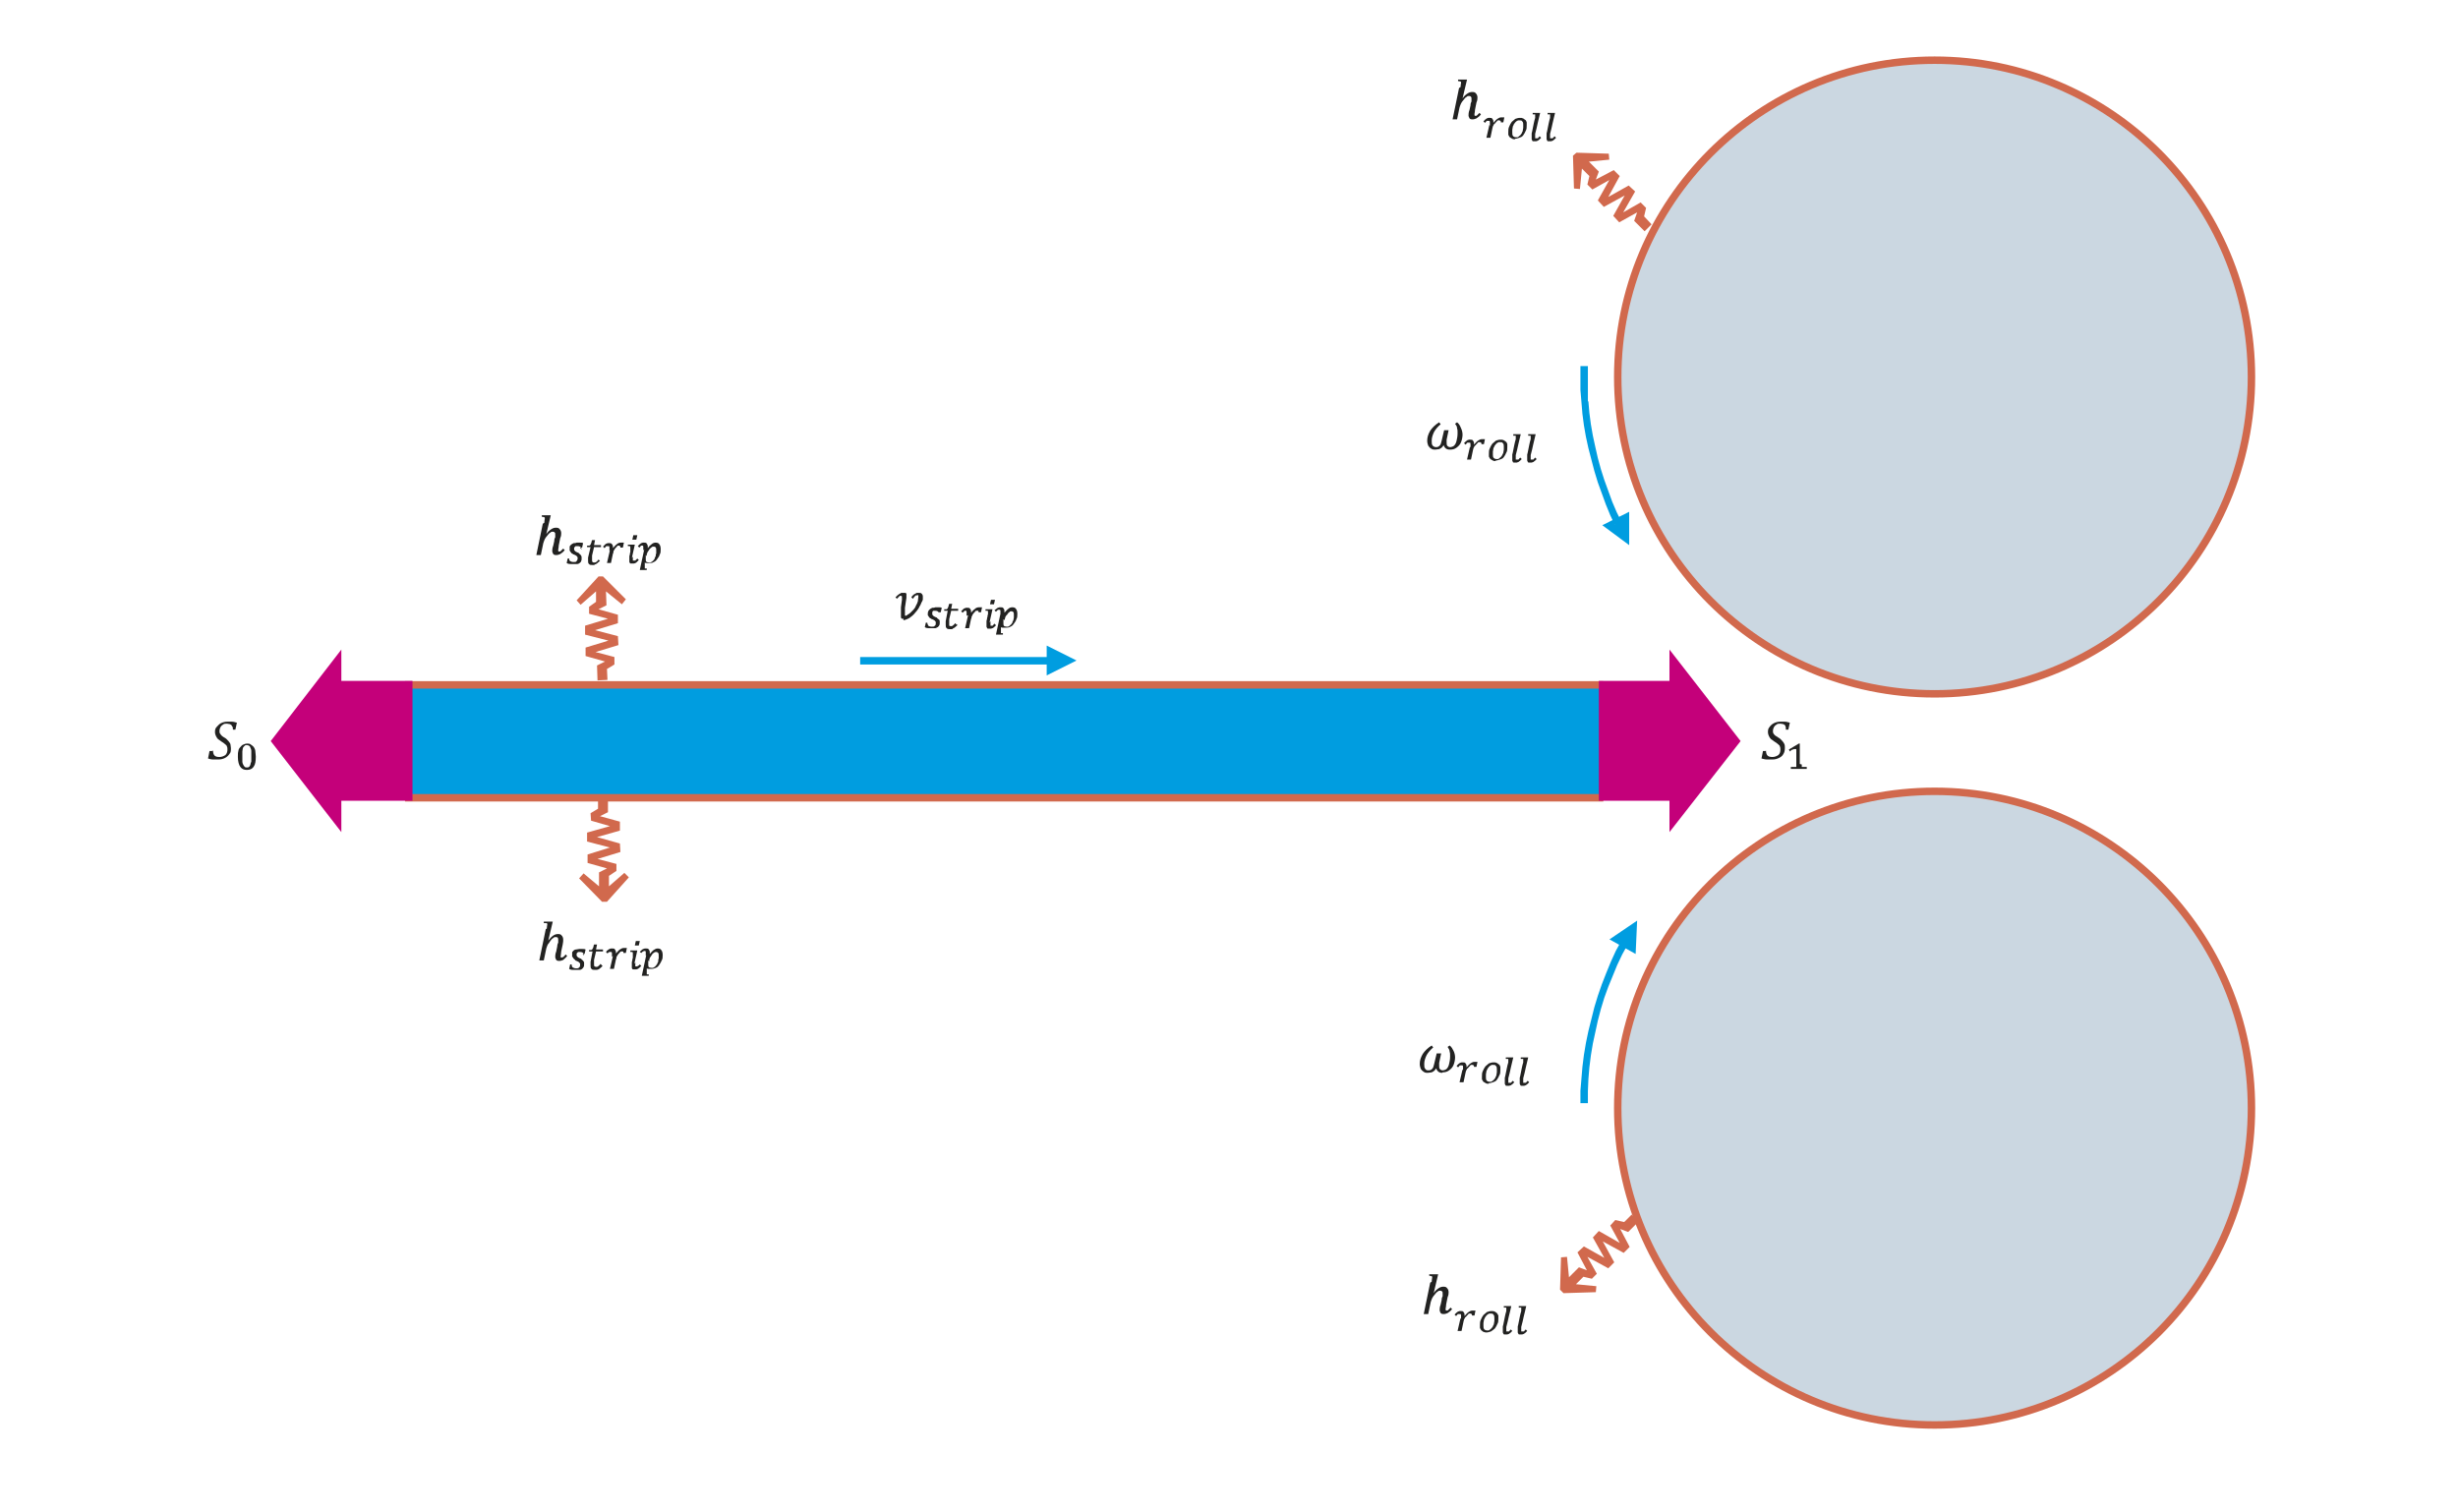 <?xml version="1.0" encoding="UTF-8"?>
<svg xmlns="http://www.w3.org/2000/svg" id="Ebene_1" version="1.1" viewBox="0 0 493.3 303.9" width="400" height="246">
  
  <defs>
    <style>
      .st0 {
        stroke-width: 1.5px;
      }

      .st0, .st1 {
        stroke: #d1694d;
      }

      .st0, .st1, .st2, .st3, .st4 {
        fill: none;
      }

      .st0, .st1, .st4 {
        stroke-miterlimit: 10;
      }

      .st1 {
        stroke-width: 1.5px;
      }

      .st3, .st5 {
        fill-rule: evenodd;
      }

      .st5 {
        fill: #c4007a;
      }

      .st6 {
        fill: #009de0;
      }

      .st7 {
        fill: #cbd7e1;
      }

      .st4 {
        opacity: 0;
        stroke: #000;
        stroke-width: .1px;
      }

      .st8 {
        fill: #222221;
      }

      .st9 {
        fill: #d1694d;
      }
    </style>
  </defs>
  <rect class="st2" y="-139.4" width="960" height="540"/>
  <circle class="st7" cx="388.5" cy="222.8" r="63.7"/>
  <circle class="st0" cx="388.5" cy="222.8" r="63.7"/>
  <circle class="st7" cx="388.5" cy="75.8" r="63.7"/>
  <circle class="st0" cx="388.5" cy="75.8" r="63.7"/>
  <rect class="st6" x="81" y="137.3" width="240.8" height="22.5"/>
  <path class="st6" d="M323.1,188.9l5.6-3.8-.3,6.7-5.2-2.9ZM317.3,221.7v-2.4c0,0,.2-2.4.2-2.4l.2-2.4.3-2.4.4-2.4.5-2.4.6-2.4.6-2.4.7-2.3.8-2.3.9-2.3.9-2.2,1-2.2,1.1-2,1.3.7-1.1,2h0s-1,2.1-1,2.1h0s-.9,2.2-.9,2.2h0s-.9,2.2-.9,2.2h0s-.8,2.2-.8,2.2h0s-.7,2.3-.7,2.3h0s-.6,2.3-.6,2.3h0s-.5,2.3-.5,2.3h0s-.5,2.3-.5,2.3h0s-.4,2.4-.4,2.4h0s-.3,2.4-.3,2.4h0s-.2,2.4-.2,2.4h0s-.1,2.4-.1,2.4h0s0,2.4,0,2.4h-1.5Z"/>
  <path class="st6" d="M327.1,102.9v6.7c0,0-5.4-4-5.4-4l5.4-2.7ZM324.2,105.5l-.9-1.9-.9-2.2-.8-2.2-.8-2.2-.7-2.3-.6-2.3-.6-2.3-.5-2.3-.4-2.3-.3-2.3-.2-2.4-.2-2.4v-2.4c0,0,0-2.4,0-2.4h1.5v2.4s0,0,0,0v2.4c0,0,0,0,0,0v2.3c.1,0,.1,0,.1,0l.2,2.3h0s.3,2.3.3,2.3h0s.4,2.3.4,2.3h0s.5,2.3.5,2.3h0s.5,2.2.5,2.2h0s.6,2.2.6,2.2h0s.7,2.2.7,2.2h0s.8,2.2.8,2.2h0s.8,2.2.8,2.2h0s.9,2.1.9,2.1h0s.9,1.8.9,1.8l-1.4.7Z"/>
  <rect class="st4" x="277.5" y="75.8" width="40.5" height="21"/>
  <rect class="st2" y="-139.4" width="960" height="540"/>
  <path class="st8" d="M291,90.4c-.6,0-1-.3-1.2-.9h0c-.1.2-.3.4-.4.5-.1.1-.3.2-.5.3-.2,0-.5.1-.8.1s-.5,0-.8-.2c-.2-.1-.4-.3-.6-.6-.1-.3-.2-.6-.2-1,0-.7.2-1.3.6-2,.4-.6,1-1.2,1.8-1.7l.3.4c-.6.5-1,1-1.3,1.5-.3.6-.5,1.2-.5,1.8s0,.7.2,1c.2.2.4.3.7.3s.5-.1.7-.3c.2-.2.3-.5.4-1l.5-2.1h.9l-.4,1.9c0,.2,0,.4,0,.6,0,.3,0,.5.2.7.1.1.3.2.5.2s.6-.1.8-.3c.2-.2.4-.5.5-1,.1-.4.2-.9.2-1.5s0-.7-.1-1c0-.4-.2-.6-.4-.9l.4-.3c.4.3.6.7.8,1.2.2.4.3.9.3,1.3s-.1,1-.3,1.5c-.2.5-.5.8-.9,1.1-.4.3-.8.4-1.3.4h0Z"/>
  <rect class="st2" x="0" y="-139.4" width="960" height="540"/>
  <path class="st8" d="M295.2,90c0-.2,0-.3,0-.4,0-.1,0-.2,0-.3,0-.2,0-.3-.2-.3s-.1,0-.2,0c0,0-.1,0-.2,0,0,0-.1,0-.2.2,0,0-.1.1-.2.2l-.3-.3c.1-.1.3-.3.4-.4.1,0,.2-.2.3-.2.1,0,.2-.1.3-.1,0,0,.2,0,.3,0,.2,0,.4,0,.5.2.1.1.2.3.2.5s0,.2,0,.3h0c.3-.3.5-.6.8-.8.3-.2.5-.3.8-.3s.2,0,.3,0c0,0,.2,0,.3,0l-.2,1h-.5c0-.2,0-.3-.1-.3,0,0-.1-.1-.2-.1,0,0-.1,0-.2,0s-.2,0-.3.2c0,0-.2.2-.3.3,0,.1-.2.2-.3.3,0,.1-.1.2-.2.4,0,.1-.1.3-.1.4l-.4,1.9h-.8l.6-2.6ZM300.3,92.7c-.2,0-.4,0-.6-.1s-.3-.2-.5-.3c-.1-.1-.2-.3-.3-.5,0-.2,0-.4,0-.6,0-.4,0-.7.2-1.1.1-.3.3-.6.5-.9.2-.2.5-.4.7-.6.3-.1.6-.2.9-.2s.5,0,.6.1c.2,0,.3.2.5.3s.2.3.3.5c0,.2,0,.4,0,.6,0,.4,0,.8-.2,1.1-.1.3-.3.6-.5.9s-.5.4-.8.5c-.3.1-.6.2-.9.2ZM299.7,91.4c0,.3,0,.5.2.7.1.1.3.2.6.2s.3,0,.4-.1c.1,0,.2-.2.4-.3.1-.1.2-.3.3-.4,0-.2.2-.3.2-.5,0-.2.1-.4.1-.6,0-.2,0-.4,0-.6,0-.3,0-.5-.2-.7-.1-.2-.3-.2-.6-.2s-.3,0-.4.1c-.1,0-.3.2-.4.3-.1.1-.2.3-.3.4,0,.2-.2.3-.2.5s-.1.4-.1.6,0,.4,0,.6ZM303.7,91c.1-.5.2-1,.3-1.5.1-.5.2-.9.3-1.2,0-.3,0-.5,0-.6s0-.1,0-.1c0,0,0,0,0,0,0,0,0,0-.2,0,0,0-.2,0-.3,0v-.3c0,0,1.2,0,1.2,0h.3c-.2.7-.3,1.4-.5,2.1-.1.6-.3,1.3-.5,2.1,0,.2,0,.3,0,.4s0,.2,0,.3,0,.2,0,.2c0,0,.1,0,.2,0s0,0,.1,0c0,0,0,0,.2,0,0,0,.1,0,.2-.2,0,0,.1-.1.2-.2l.3.3c-.1.1-.3.3-.4.4-.1,0-.2.2-.3.2-.1,0-.2.1-.3.1,0,0-.2,0-.3,0s-.2,0-.3,0c0,0-.2,0-.2-.2,0,0-.1-.1-.1-.2,0,0,0-.2,0-.3s0-.2,0-.4c0-.1,0-.3,0-.5ZM306.7,91c.1-.5.2-1,.3-1.5.1-.5.2-.9.3-1.2,0-.3,0-.5,0-.6s0-.1,0-.1c0,0,0,0,0,0,0,0,0,0-.2,0,0,0-.2,0-.3,0v-.3c0,0,1.2,0,1.2,0h.3c-.2.7-.3,1.4-.5,2.1-.1.6-.3,1.3-.5,2.1,0,.2,0,.3,0,.4s0,.2,0,.3,0,.2,0,.2c0,0,.1,0,.2,0s0,0,.1,0c0,0,0,0,.2,0,0,0,.1,0,.2-.2,0,0,.1-.1.2-.2l.3.3c-.1.1-.3.3-.4.4-.1,0-.2.2-.3.2-.1,0-.2.1-.3.1,0,0-.2,0-.3,0s-.2,0-.3,0c0,0-.2,0-.2-.2,0,0-.1-.1-.1-.2,0,0,0-.2,0-.3s0-.2,0-.4c0-.1,0-.3,0-.5Z"/>
  <rect class="st2" x="0" y="-139.4" width="960" height="540"/>
  <rect class="st4" x="276" y="201.1" width="40.5" height="20.2"/>
  <rect class="st2" y="-139.4" width="960" height="540"/>
  <path class="st8" d="M289.5,215.7c-.6,0-1-.3-1.2-.9h0c-.1.2-.3.4-.4.5-.1.1-.3.2-.5.3-.2,0-.5.1-.8.1s-.5,0-.8-.2-.4-.3-.6-.6c-.1-.3-.2-.6-.2-1,0-.7.2-1.3.6-2,.4-.6,1-1.2,1.8-1.7l.3.4c-.6.5-1,1-1.3,1.5-.3.6-.5,1.2-.5,1.8s0,.7.2,1,.4.3.7.3.5-.1.7-.3c.2-.2.3-.5.4-1l.5-2.1h.9l-.4,1.9c0,.2,0,.4,0,.6,0,.3,0,.5.2.7.1.1.3.2.5.2s.6-.1.8-.3c.2-.2.4-.5.5-1,.1-.4.2-.9.2-1.5s0-.7-.1-1c0-.3-.2-.6-.4-.9l.4-.3c.4.3.6.7.8,1.1.2.4.3.9.3,1.3s-.1,1-.3,1.5c-.2.5-.5.8-.9,1.1-.4.3-.8.4-1.3.4h0Z"/>
  <rect class="st2" x="0" y="-139.4" width="960" height="540"/>
  <path class="st8" d="M293.7,215.2c0-.2,0-.3,0-.4,0-.1,0-.2,0-.3,0-.2,0-.3-.2-.3s-.1,0-.2,0c0,0-.1,0-.2,0,0,0-.1,0-.2.2,0,0-.1.1-.2.2l-.3-.3c.1-.1.3-.3.4-.4.1,0,.2-.2.3-.2.1,0,.2-.1.3-.1,0,0,.2,0,.3,0,.2,0,.4,0,.5.2.1.1.2.3.2.5s0,.2,0,.3h0c.3-.3.5-.6.8-.8.3-.2.5-.3.8-.3s.2,0,.3,0c0,0,.2,0,.3,0l-.2,1h-.5c0-.2,0-.3-.1-.3,0,0-.1-.1-.2-.1,0,0-.1,0-.2,0s-.2,0-.3.2c0,0-.2.2-.3.3,0,.1-.2.2-.3.3,0,.1-.1.2-.2.4,0,.1-.1.3-.1.4l-.4,1.9h-.8l.6-2.6ZM298.9,217.9c-.2,0-.4,0-.6-.1s-.3-.2-.5-.3c-.1-.1-.2-.3-.3-.5,0-.2,0-.4,0-.6,0-.4,0-.7.2-1.1.1-.3.3-.6.5-.9.2-.2.5-.4.7-.6.3-.1.6-.2.9-.2s.5,0,.6.1c.2,0,.3.2.5.3s.2.3.3.5c0,.2,0,.4,0,.6,0,.4,0,.8-.2,1.1-.1.3-.3.6-.5.9s-.5.4-.8.5c-.3.1-.6.2-.9.2ZM298.3,216.6c0,.3,0,.5.2.7.1.1.3.2.6.2s.3,0,.4-.1c.1,0,.2-.2.4-.3.1-.1.2-.3.3-.4,0-.2.2-.3.2-.5,0-.2.1-.4.1-.6,0-.2,0-.4,0-.6,0-.3,0-.5-.2-.7-.1-.2-.3-.2-.6-.2s-.3,0-.4.1c-.1,0-.3.2-.4.3-.1.1-.2.3-.3.4,0,.2-.2.3-.2.5s-.1.4-.1.6,0,.4,0,.6ZM302.2,216.3c.1-.5.2-1,.3-1.5.1-.5.2-.9.3-1.2,0-.3,0-.5,0-.6s0-.1,0-.1c0,0,0,0,0,0,0,0,0,0-.2,0,0,0-.2,0-.3,0v-.3c0,0,1.2,0,1.2,0h.3c-.2.7-.3,1.4-.5,2.1-.1.6-.3,1.3-.5,2.1,0,.2,0,.3,0,.4s0,.2,0,.3,0,.2,0,.2c0,0,.1,0,.2,0s0,0,.1,0c0,0,0,0,.2,0,0,0,.1,0,.2-.2,0,0,.1-.1.2-.2l.3.3c-.1.1-.3.3-.4.4-.1,0-.2.2-.3.2-.1,0-.2.1-.3.1,0,0-.2,0-.3,0s-.2,0-.3,0c0,0-.2,0-.2-.2,0,0-.1-.1-.1-.2,0,0,0-.2,0-.3s0-.2,0-.4c0-.1,0-.3,0-.5ZM305.2,216.3c.1-.5.2-1,.3-1.5.1-.5.2-.9.3-1.2,0-.3,0-.5,0-.6s0-.1,0-.1c0,0,0,0,0,0,0,0,0,0-.2,0,0,0-.2,0-.3,0v-.3c0,0,1.2,0,1.2,0h.3c-.2.7-.3,1.4-.5,2.1-.1.6-.3,1.3-.5,2.1,0,.2,0,.3,0,.4s0,.2,0,.3,0,.2,0,.2c0,0,.1,0,.2,0s0,0,.1,0c0,0,0,0,.2,0,0,0,.1,0,.2-.2,0,0,.1-.1.2-.2l.3.3c-.1.1-.3.3-.4.4-.1,0-.2.2-.3.2-.1,0-.2.1-.3.1,0,0-.2,0-.3,0s-.2,0-.3,0c0,0-.2,0-.2-.2,0,0-.1-.1-.1-.2,0,0,0-.2,0-.3s0-.2,0-.4c0-.1,0-.3,0-.5Z"/>
  <rect class="st2" x="0" y="-139.4" width="960" height="540"/>
  <polygon class="st9" points="330.2 46.5 328.1 44.4 328.7 42.7 325.1 44.7 323.9 43.4 326.2 39.3 322 41.6 320.8 40.3 323.1 36.2 319.7 38.1 318.7 37.1 319.1 35.4 317.6 33.9 317.2 38 316 37.9 315.8 31.3 316.5 30.7 323 30.9 323.1 32.1 319 32.5 321 34.5 320.4 36.1 324 34.2 325.2 35.4 322.9 39.6 327 37.3 328.3 38.5 325.9 42.7 329.4 40.7 330.5 41.8 330.1 43.5 331.6 45.1 330.2 46.5"/>
  <polygon class="st9" points="119.7 136.8 119.6 133.8 121.2 133 117.3 131.9 117.3 130.2 121.9 128.8 117.2 127.6 117.2 125.8 121.8 124.4 118 123.4 118 122 119.4 121 119.4 118.9 116.3 121.6 115.5 120.7 119.9 115.9 120.8 115.9 125.4 120.5 124.6 121.5 121.4 118.9 121.5 121.7 119.9 122.5 123.8 123.6 123.8 125.3 119.2 126.7 123.8 127.9 123.9 129.7 119.3 131.1 123.1 132.1 123.1 133.6 121.6 134.5 121.7 136.7 119.7 136.8"/>
  <polygon class="st9" points="121.8 160.4 121.8 163.3 120.2 164.1 124.2 165.2 124.2 167 119.6 168.3 124.2 169.6 124.3 171.3 119.7 172.7 123.5 173.7 123.5 175.1 122 176.1 122 178.2 125.1 175.5 126 176.4 121.6 181.3 120.6 181.3 116 176.6 116.9 175.6 120 178.2 120 175.4 121.6 174.6 117.7 173.5 117.7 171.8 122.2 170.4 117.6 169.2 117.6 167.4 122.2 166.1 118.4 165 118.3 163.5 119.8 162.6 119.8 160.4 121.8 160.4"/>
  <polyline class="st3" points="0 -139.4 960 -139.4 960 400.6 0 400.6"/>
  <polygon class="st9" points="329 245.6 326.9 247.7 325.3 247.1 327.2 250.7 326 251.9 321.8 249.6 324.1 253.8 322.9 255 318.7 252.7 320.6 256.1 319.6 257.1 317.9 256.7 316.4 258.2 320.5 258.6 320.4 259.8 313.9 260 313.2 259.3 313.4 252.8 314.6 252.7 315 256.8 317 254.8 318.6 255.4 316.7 251.8 318 250.6 322.1 252.9 319.8 248.8 321 247.5 325.2 249.9 323.3 246.4 324.3 245.3 326.1 245.7 327.6 244.2 329 245.6"/>
  <polyline class="st3" points="0 -139.4 960 -139.4 960 400.6 0 400.6"/>
  <rect class="st4" x="277.5" y="250.6" width="38.2" height="21"/>
  <rect class="st2" y="-139.4" width="960" height="540"/>
  <rect class="st2" x="0" y="-139.4" width="960" height="540"/>
  <path class="st8" d="M293.3,265.2c0-.2,0-.3,0-.4,0-.1,0-.2,0-.3,0-.2,0-.3-.2-.3s-.1,0-.2,0c0,0-.1,0-.2,0,0,0-.1,0-.2.2,0,0-.1.1-.2.2l-.3-.3c.1-.1.3-.3.4-.4.1,0,.2-.2.3-.2.1,0,.2-.1.3-.1,0,0,.2,0,.3,0,.2,0,.4,0,.5.2.1.1.2.3.2.5s0,.2,0,.3h0c.3-.3.5-.6.8-.8.3-.2.5-.3.8-.3s.2,0,.3,0c0,0,.2,0,.3,0l-.2,1h-.5c0-.2,0-.3-.1-.3,0,0-.1-.1-.2-.1,0,0-.1,0-.2,0s-.2,0-.3.2c0,0-.2.2-.3.3,0,.1-.2.2-.3.3,0,.1-.1.2-.2.4,0,.1-.1.3-.1.4l-.4,1.9h-.8l.6-2.6ZM298.5,267.9c-.2,0-.4,0-.6-.1-.2,0-.3-.2-.5-.3-.1-.1-.2-.3-.3-.5,0-.2,0-.4,0-.6,0-.4,0-.7.2-1.1.1-.3.3-.6.5-.9.2-.2.5-.4.7-.6.3-.1.6-.2.9-.2s.5,0,.6.1c.2,0,.3.2.5.3.1.1.2.3.3.5,0,.2,0,.4,0,.6,0,.4,0,.8-.2,1.1-.1.3-.3.6-.5.9-.2.2-.5.4-.8.6-.3.1-.6.2-.9.2ZM297.8,266.6c0,.3,0,.5.2.7.1.1.3.2.6.2s.3,0,.4-.1c.1,0,.2-.2.4-.3.1-.1.2-.3.3-.4,0-.2.2-.3.2-.5,0-.2.1-.4.1-.6,0-.2,0-.4,0-.6,0-.3,0-.5-.2-.7-.1-.2-.3-.2-.6-.2s-.3,0-.4.1c-.1,0-.3.2-.4.3-.1.1-.2.3-.3.4,0,.2-.2.3-.2.5s-.1.4-.1.6c0,.2,0,.4,0,.6ZM301.8,266.3c.1-.5.2-1,.3-1.5.1-.5.2-.9.3-1.2,0-.3,0-.5,0-.6s0-.1,0-.1c0,0,0,0,0,0,0,0,0,0-.2,0,0,0-.2,0-.3,0v-.3c0,0,1.2,0,1.2,0h.3c-.2.8-.3,1.4-.5,2.1-.1.6-.3,1.3-.5,2.1,0,.2,0,.3,0,.4,0,0,0,.2,0,.3s0,.2,0,.2c0,0,.1,0,.2,0s0,0,.1,0c0,0,0,0,.2,0,0,0,.1,0,.2-.2,0,0,.1-.1.2-.2l.3.3c-.1.1-.3.3-.4.4-.1,0-.2.2-.3.2-.1,0-.2.1-.3.1,0,0-.2,0-.3,0s-.2,0-.3,0c0,0-.2,0-.2-.2,0,0-.1-.1-.1-.2,0,0,0-.2,0-.3s0-.2,0-.4c0-.1,0-.3,0-.5ZM304.8,266.3c.1-.5.2-1,.3-1.5.1-.5.2-.9.3-1.2,0-.3,0-.5,0-.6s0-.1,0-.1c0,0,0,0,0,0,0,0,0,0-.2,0,0,0-.2,0-.3,0v-.3c0,0,1.2,0,1.2,0h.3c-.2.8-.3,1.4-.5,2.1-.1.6-.3,1.3-.5,2.1,0,.2,0,.3,0,.4,0,0,0,.2,0,.3s0,.2,0,.2c0,0,.1,0,.2,0s0,0,.1,0c0,0,0,0,.2,0,0,0,.1,0,.2-.2,0,0,.1-.1.2-.2l.3.3c-.1.1-.3.3-.4.4-.1,0-.2.2-.3.2-.1,0-.2.1-.3.1,0,0-.2,0-.3,0s-.2,0-.3,0c0,0-.2,0-.2-.2,0,0-.1-.1-.1-.2,0,0,0-.2,0-.3s0-.2,0-.4c0-.1,0-.3,0-.5Z"/>
  <rect class="st2" x="0" y="-139.4" width="960" height="540"/>
  <rect class="st4" x="282.8" y="11.3" width="39" height="20.2"/>
  <rect class="st2" y="-139.4" width="960" height="540"/>
  <rect class="st2" x="0" y="-139.4" width="960" height="540"/>
  <path class="st8" d="M299.1,25.3c0-.2,0-.3,0-.4,0-.1,0-.2,0-.3,0-.2,0-.3-.2-.3s-.1,0-.2,0c0,0-.1,0-.2,0,0,0-.1,0-.2.2,0,0-.1.1-.2.2l-.3-.3c.1-.1.3-.3.4-.4.1,0,.2-.2.3-.2.1,0,.2-.1.3-.1,0,0,.2,0,.3,0,.2,0,.4,0,.5.2.1.1.2.3.2.5s0,.2,0,.3h0c.3-.3.5-.6.8-.8.3-.2.5-.3.8-.3s.2,0,.3,0c0,0,.2,0,.3,0l-.2,1h-.5c0-.2,0-.3-.1-.3,0,0-.1-.1-.2-.1,0,0-.1,0-.2,0s-.2,0-.3.2c0,0-.2.2-.3.3,0,.1-.2.2-.3.3,0,.1-.1.2-.2.4,0,.1-.1.3-.1.4l-.4,1.9h-.8l.6-2.6ZM304.2,28c-.2,0-.4,0-.6-.1s-.3-.2-.5-.3c-.1-.1-.2-.3-.3-.5,0-.2,0-.4,0-.6,0-.4,0-.7.2-1.1.1-.3.3-.6.5-.9.2-.2.5-.4.7-.6.3-.1.6-.2.9-.2s.5,0,.6.1c.2,0,.3.2.5.3s.2.3.3.5c0,.2,0,.4,0,.6,0,.4,0,.8-.2,1.1-.1.3-.3.6-.5.9s-.5.4-.8.5c-.3.1-.6.2-.9.2ZM303.6,26.7c0,.3,0,.5.2.7.1.1.3.2.6.2s.3,0,.4-.1c.1,0,.2-.2.4-.3.1-.1.2-.3.3-.4,0-.2.2-.3.2-.5,0-.2.1-.4.1-.6,0-.2,0-.4,0-.6,0-.3,0-.5-.2-.7-.1-.2-.3-.2-.6-.2s-.3,0-.4.1c-.1,0-.3.2-.4.3-.1.1-.2.3-.3.4,0,.2-.2.3-.2.5s-.1.4-.1.6,0,.4,0,.6ZM307.6,26.4c.1-.5.2-1,.3-1.5.1-.5.2-.9.3-1.2,0-.3,0-.5,0-.6s0-.1,0-.1c0,0,0,0,0,0,0,0,0,0-.2,0,0,0-.2,0-.3,0v-.3c0,0,1.2,0,1.2,0h.3c-.2.7-.3,1.4-.5,2.1-.1.6-.3,1.3-.5,2.1,0,.2,0,.3,0,.4s0,.2,0,.3,0,.2,0,.2c0,0,.1,0,.2,0s0,0,.1,0c0,0,0,0,.2,0,0,0,.1,0,.2-.2,0,0,.1-.1.2-.2l.3.3c-.1.1-.3.3-.4.4-.1,0-.2.2-.3.2-.1,0-.2.1-.3.1,0,0-.2,0-.3,0s-.2,0-.3,0c0,0-.2,0-.2-.2,0,0-.1-.1-.1-.2,0,0,0-.2,0-.3s0-.2,0-.4c0-.1,0-.3,0-.5ZM310.6,26.4c.1-.5.2-1,.3-1.5.1-.5.2-.9.3-1.2,0-.3,0-.5,0-.6s0-.1,0-.1c0,0,0,0,0,0,0,0,0,0-.2,0,0,0-.2,0-.3,0v-.3c0,0,1.2,0,1.2,0h.3c-.2.7-.3,1.4-.5,2.1-.1.6-.3,1.3-.5,2.1,0,.2,0,.3,0,.4s0,.2,0,.3,0,.2,0,.2c0,0,.1,0,.2,0s0,0,.1,0c0,0,0,0,.2,0,0,0,.1,0,.2-.2,0,0,.1-.1.2-.2l.3.3c-.1.1-.3.3-.4.4-.1,0-.2.2-.3.2-.1,0-.2.1-.3.1,0,0-.2,0-.3,0s-.2,0-.3,0c0,0-.2,0-.2-.2,0,0-.1-.1-.1-.2,0,0,0-.2,0-.3s0-.2,0-.4c0-.1,0-.3,0-.5Z"/>
  <rect class="st2" x="0" y="-139.4" width="960" height="540"/>
  <line class="st1" x1="81" y1="137.7" x2="321.9" y2="137.7"/>
  <line class="st1" x1="81" y1="160.4" x2="321.9" y2="160.4"/>
  <rect class="st2" x="0" y="-139.4" width="960" height="540"/>
  <rect class="st4" x="98.2" y="96.1" width="44.2" height="23.2"/>
  <rect class="st2" y="-139.4" width="960" height="540"/>
  <path class="st8" d="M109,105.1c0-.4.1-.7.1-.8,0-.2,0-.3-.1-.3,0,0-.3-.1-.5-.1v-.3c0,0,1.5,0,1.5,0h.3s-.9,3.8-.9,3.8h0c.3-.5.7-.8,1-1,.3-.2.6-.3.9-.3.3,0,.6,0,.8.3.2.2.3.5.3.8,0,.2,0,.6-.2,1l-.3,1.5c0,.4-.1.7-.1.8,0,.1,0,.3,0,.3,0,0,.1.1.2.1.1,0,.2,0,.3-.1.1-.1.3-.3.5-.5l.3.3c-.3.4-.6.6-.9.8-.2.1-.5.2-.8.2-.2,0-.4,0-.6-.2-.1-.2-.2-.4-.2-.6,0-.2,0-.6.2-1.1l.2-.9c0-.4.1-.6.2-.8,0-.2,0-.3,0-.4,0-.3,0-.5-.1-.5,0-.1-.2-.2-.4-.2-.2,0-.3,0-.5.2-.2.1-.4.3-.6.6-.2.2-.4.5-.5.7-.1.2-.2.5-.3.8l-.5,2.4h-.9s1.3-6.3,1.3-6.3Z"/>
  <path class="st8" d="M293.2,17.5c0-.4.1-.7.1-.8,0-.2,0-.3-.1-.3,0,0-.3-.1-.5-.1v-.3c0,0,1.5,0,1.5,0h.3s-.9,3.8-.9,3.8h0c.3-.5.7-.8,1-1,.3-.2.6-.3.9-.3.3,0,.6,0,.8.3.2.2.3.5.3.8,0,.2,0,.6-.2,1l-.3,1.5c0,.4-.1.7-.1.8,0,.1,0,.3,0,.3,0,0,.1.1.2.1.1,0,.2,0,.3-.1.1-.1.3-.3.5-.5l.3.3c-.3.4-.6.6-.9.8-.2.1-.5.2-.8.2-.2,0-.4,0-.6-.2-.1-.2-.2-.4-.2-.6,0-.2,0-.6.2-1.1l.2-.9c0-.4.1-.6.2-.8,0-.2,0-.3,0-.4,0-.3,0-.5-.1-.5,0-.1-.2-.2-.4-.2-.2,0-.3,0-.5.2-.2.1-.4.3-.6.6-.2.2-.4.5-.5.7-.1.2-.2.5-.3.8l-.5,2.4h-.9s1.3-6.3,1.3-6.3Z"/>
  <path class="st8" d="M287.4,257.7c0-.4.1-.7.1-.8,0-.2,0-.3-.1-.3,0,0-.3-.1-.5-.1v-.3c0,0,1.5,0,1.5,0h.3s-.9,3.8-.9,3.8h0c.3-.5.7-.8,1-1,.3-.2.6-.3.9-.3.3,0,.6,0,.8.3.2.2.3.5.3.8,0,.2,0,.6-.2,1l-.3,1.5c0,.4-.1.7-.1.8,0,.1,0,.3,0,.3,0,0,.1.1.2.1.1,0,.2,0,.3-.1.1-.1.3-.3.5-.5l.3.3c-.3.4-.6.6-.9.8-.2.1-.5.2-.8.2-.2,0-.4,0-.6-.2-.1-.2-.2-.4-.2-.6,0-.2,0-.6.2-1.1l.2-.9c0-.4.1-.6.2-.8,0-.2,0-.3,0-.4,0-.3,0-.5-.1-.5,0-.1-.2-.2-.4-.2-.2,0-.3,0-.5.2-.2.1-.4.3-.6.6-.2.2-.4.5-.5.7-.1.2-.2.5-.3.8l-.5,2.4h-.9s1.3-6.3,1.3-6.3Z"/>
  <polyline class="st3" points="0 -139.4 960 -139.4 960 400.6 0 400.6"/>
  <path class="st8" d="M129.4,111.6c0,.2,0,.3,0,.5,0,.1,0,.2,0,.4,0,.2,0,.4.2.5,0,0,.3.1.5.1s.3,0,.4-.1c.1,0,.3-.2.4-.3.1-.1.2-.2.3-.4,0-.2.1-.3.2-.5,0-.2,0-.4.1-.5,0-.2,0-.4,0-.6,0-.3,0-.5-.1-.6,0-.1-.2-.2-.4-.2s-.3,0-.5.2c-.1.1-.3.2-.4.4,0,0-.1.2-.2.3,0,0-.1.2-.2.3,0,.1,0,.2-.1.3,0,.1,0,.3,0,.4ZM128.9,110.7c0-.1,0-.3,0-.4,0-.1,0-.2,0-.3,0-.2,0-.3-.2-.3,0,0,0,0-.1,0,0,0,0,0-.1,0,0,0-.1,0-.2.2,0,0-.1.1-.2.2l-.3-.3c.1-.1.2-.2.4-.4.1,0,.2-.2.3-.2.1,0,.2-.1.3-.1,0,0,.2,0,.3,0,.2,0,.4,0,.5.2s.2.3.2.5,0,.1,0,.2c0,0,0,.1,0,.2h0c.3-.4.5-.6.8-.8.2-.2.5-.3.8-.3.3,0,.6.1.7.3.2.2.3.6.3,1,0,.4,0,.8-.2,1.1-.1.4-.3.6-.5.9-.2.3-.4.5-.7.6-.3.2-.5.2-.8.2s-.4,0-.6,0c-.2,0-.3,0-.4-.1,0,.1,0,.2,0,.3,0,.1,0,.2,0,.3,0,0,0,.2,0,.3,0,0,0,.2,0,.2,0,0,0,0,0,.1,0,0,0,0,0,0,0,0,0,0,.2,0,0,0,.1,0,.2,0v.3s-1.4,0-1.4,0l.9-4.2ZM126.8,111.9c0,.2,0,.3,0,.4,0,0,0,.2,0,.2,0,.1,0,.2,0,.2,0,0,.1,0,.2,0s0,0,.1,0c0,0,0,0,.2,0,0,0,.1-.1.2-.2,0,0,.1-.1.2-.2l.3.3c-.1.1-.3.3-.4.4-.1.1-.2.2-.3.2,0,0-.2.1-.3.1,0,0-.2,0-.3,0-.1,0-.2,0-.3,0,0,0-.2,0-.2-.1,0,0,0-.1-.1-.2,0,0,0-.2,0-.3s0-.2,0-.3c0-.1,0-.3,0-.4,0-.2,0-.3.1-.5,0-.2,0-.3.1-.5,0-.2,0-.3,0-.5,0-.1,0-.3,0-.4,0,0,0,0,0,0h0c0-.2,0-.2-.1-.3,0,0-.2,0-.4,0v-.3s1.2,0,1.2,0h.2l-.6,2.7ZM127.7,107.6l-.2.9h-.8s.2-.9.2-.9h.8ZM122.1,110.8c0-.2,0-.3,0-.4,0-.1,0-.2,0-.3,0-.2,0-.3-.2-.3,0,0,0,0-.2,0,0,0,0,0-.2,0,0,0-.1,0-.2.2,0,0-.1.1-.2.2l-.3-.3c.1-.1.3-.3.4-.4s.2-.2.3-.2c0,0,.2-.1.3-.1s.2,0,.3,0c.2,0,.3,0,.5.2.1.1.2.3.2.5,0,.1,0,.2,0,.3h0c.3-.3.5-.6.8-.8.2-.2.5-.3.8-.3s.2,0,.3,0c0,0,.2,0,.3,0l-.2,1h-.5c0-.2,0-.3-.1-.3,0,0-.1-.1-.2-.1s-.1,0-.2,0c0,0-.2.1-.2.2,0,0-.2.2-.3.3,0,.1-.2.2-.2.3,0,.1-.2.2-.2.4,0,.1,0,.3-.1.4l-.4,1.9h-.8s.6-2.6.6-2.6ZM120.2,112.7c-.1.2-.3.3-.4.4-.1.1-.2.2-.4.3-.1,0-.2.1-.4.2-.1,0-.2,0-.3,0-.3,0-.6,0-.7-.2-.2-.1-.2-.4-.2-.7,0,0,0-.2,0-.3s0-.2,0-.3l.5-2.1h-.7s0-.3,0-.3c.2,0,.3,0,.4,0,0,0,.2,0,.2-.1,0,0,0,0,.1-.1,0,0,0-.1.1-.2,0,0,0-.2.1-.3,0-.1,0-.2.1-.4h.6s-.2,1-.2,1h1.4s0,.4,0,.4h-1.4s-.4,1.7-.4,1.7c0,.1,0,.2,0,.3,0,0,0,.2,0,.2,0,0,0,.1,0,.2,0,0,0,.1,0,.2,0,.2,0,.3.1.4s.2.1.3.1c.1,0,.3,0,.4-.1.1,0,.3-.2.5-.5l.3.3ZM116.5,110.5c0-.2-.1-.4-.2-.5-.1-.1-.3-.2-.6-.2-.1,0-.2,0-.3,0,0,0-.2,0-.2.1,0,0-.1.1-.2.2,0,0,0,.2,0,.2s0,.1,0,.2c0,0,0,.1.1.2,0,0,.1.1.2.2,0,0,.2.1.4.2.2,0,.3.2.4.3.1,0,.2.2.3.3,0,0,.1.2.1.3s0,.2,0,.3c0,.2,0,.4-.1.5,0,.2-.2.3-.3.4-.1.1-.3.2-.5.2-.2,0-.4,0-.6,0s-.5,0-.7,0-.5,0-.8-.2l.2-.9h.3c0,.2,0,.4.2.5.1.1.4.2.7.2.3,0,.5,0,.6-.2.1-.1.2-.3.2-.5,0-.1,0-.2,0-.2,0,0,0-.1-.1-.2,0,0-.1-.1-.2-.2,0,0-.2-.1-.4-.2-.2,0-.3-.2-.4-.2-.1,0-.2-.2-.3-.3,0,0-.1-.2-.2-.3,0,0,0-.2,0-.3,0-.2,0-.3,0-.5,0-.1.2-.3.3-.4.1-.1.3-.2.5-.3.2,0,.4,0,.6-.1.3,0,.5,0,.7,0,.2,0,.4,0,.6.1l-.2.9h-.4Z"/>
  <polyline class="st3" points="0 -139.4 960 -139.4 960 400.6 0 400.6"/>
  <rect class="st2" x="0" y="-139.4" width="960" height="540"/>
  <rect class="st4" x="98.2" y="177.8" width="45" height="23.2"/>
  <rect class="st2" y="-139.4" width="960" height="540"/>
  <path class="st8" d="M109.5,186.7c0-.4.1-.7.1-.8,0-.2,0-.3-.2-.3,0,0-.3,0-.5,0v-.3c0,0,1.5,0,1.5,0h.3s-.9,3.8-.9,3.8h0c.3-.4.7-.8,1-1,.3-.2.6-.3.9-.3.3,0,.6,0,.8.3.2.2.3.5.3.8,0,.2,0,.6-.1,1l-.3,1.4c0,.4-.1.7-.1.9s0,.2,0,.3c0,0,.1,0,.2,0s.2,0,.3-.1c.1,0,.3-.3.5-.5l.3.3c-.3.4-.6.6-.8.8-.2.1-.5.2-.8.2-.2,0-.4,0-.6-.2-.1-.2-.2-.4-.2-.6,0-.2,0-.6.2-1.1l.2-1c0-.3.1-.6.2-.8,0-.2,0-.3,0-.4,0-.3,0-.4-.1-.6,0,0-.2-.1-.4-.1s-.3,0-.5.2c-.2.1-.4.3-.6.6-.2.3-.3.5-.5.7-.1.2-.2.5-.3.8l-.5,2.4h-.9s1.3-6.3,1.3-6.3Z"/>
  <polyline class="st3" points="0 -139.4 960 -139.4 960 400.6 0 400.6"/>
  <path class="st8" d="M129.9,193.1c0,.2,0,.4,0,.5,0,.1,0,.2,0,.4,0,.2,0,.4.2.5,0,0,.3.1.5.1.2,0,.3,0,.4-.1.1,0,.3-.2.4-.3.1-.1.2-.3.3-.4,0-.2.2-.3.2-.5,0-.2,0-.4.1-.6,0-.2,0-.4,0-.5,0-.3,0-.5-.1-.6s-.2-.2-.4-.2c-.2,0-.3,0-.5.2-.1,0-.3.2-.4.4,0,0-.1.2-.2.3,0,0-.1.2-.2.3,0,.1,0,.2-.1.3,0,.1,0,.3,0,.4ZM129.4,192.2c0-.1,0-.3,0-.4,0-.1,0-.2,0-.3,0-.2,0-.3-.2-.3s-.1,0-.2,0c0,0,0,0-.1.1,0,0-.1,0-.2.1l-.2.2-.3-.2c.1-.1.2-.3.4-.4.1-.1.2-.2.3-.2.1,0,.2-.1.3-.1,0,0,.2,0,.3,0,.2,0,.4,0,.5.2.1.1.2.3.2.5,0,0,0,.1,0,.2,0,0,0,.1,0,.2h0c.3-.3.5-.6.8-.8.3-.2.5-.3.8-.3.3,0,.6.1.7.3.2.2.3.6.3,1,0,.4,0,.8-.2,1.1-.1.3-.3.6-.5.9-.2.3-.4.5-.7.6-.3.1-.5.2-.8.2-.2,0-.4,0-.6,0-.1,0-.3,0-.4-.1,0,.1,0,.2,0,.3,0,.1,0,.2,0,.3,0,.1,0,.2,0,.3,0,0,0,.2,0,.2s0,0,0,.1c0,0,0,0,0,0,0,0,0,0,.2,0,0,0,.2,0,.2,0v.3s-1.4,0-1.4,0l.9-4.2ZM127.3,193.5c0,.2,0,.3,0,.4,0,0,0,.2,0,.2,0,.1,0,.2,0,.2,0,0,.1,0,.2,0s0,0,.2,0c0,0,0,0,.1-.1,0,0,.1,0,.2-.1,0,0,.1-.1.2-.2l.3.3c-.1.1-.3.3-.4.4-.1,0-.2.2-.3.2,0,0-.2.1-.3.1s-.2,0-.3,0-.2,0-.3,0c0,0-.2,0-.2-.1,0,0-.1-.1-.1-.2,0-.1,0-.2,0-.3s0-.2,0-.3c0-.1,0-.3,0-.4,0-.1,0-.3.1-.5,0-.2,0-.3.1-.5,0-.2,0-.3,0-.5,0-.2,0-.3,0-.4,0,0,0,0,0,0h0c0-.2,0-.2-.1-.3,0,0-.2,0-.4,0v-.3s1.2,0,1.2,0h.2s-.6,2.7-.6,2.7ZM128.2,189.2l-.2.9h-.8s.2-.9.2-.9h.8ZM122.6,192.4c0-.2,0-.3,0-.4,0-.1,0-.2,0-.3,0-.2,0-.3-.2-.3s0,0-.2,0c0,0,0,0-.1,0,0,0-.1,0-.2.1,0,0-.1.1-.2.2l-.3-.3c.1-.1.2-.3.4-.4s.2-.2.3-.2c.1,0,.2-.1.3-.1,0,0,.2,0,.3,0,.2,0,.4,0,.5.2s.2.3.2.5,0,.2,0,.3h0c.3-.3.5-.6.8-.8.3-.2.5-.3.8-.3,0,0,.2,0,.3,0,0,0,.2,0,.3,0l-.2,1h-.5c0-.2,0-.3-.1-.3,0,0-.1,0-.2,0s-.1,0-.2,0c0,0-.2.1-.2.2,0,0-.2.2-.3.3,0,.1-.2.2-.2.3,0,.1-.2.2-.2.4,0,.1,0,.3-.1.4l-.4,1.9h-.8s.6-2.6.6-2.6ZM120.7,194.2c-.1.2-.3.3-.4.4-.1.1-.2.2-.4.3-.1,0-.2.1-.4.1-.1,0-.2,0-.3,0-.3,0-.6,0-.7-.2-.2-.1-.2-.4-.2-.7,0,0,0-.2,0-.3,0-.1,0-.2,0-.4l.4-2.1h-.7s0-.3,0-.3c.2,0,.3,0,.4,0,0,0,.2,0,.2-.1,0,0,0,0,.1-.1,0,0,0-.1.1-.2s0-.2.1-.3c0-.1,0-.2.1-.4h.6s-.2,1-.2,1h1.4s0,.4,0,.4h-1.4s-.4,1.7-.4,1.7c0,.1,0,.2,0,.3,0,0,0,.2,0,.2,0,0,0,.1,0,.2,0,0,0,.1,0,.2,0,.2,0,.3.1.4,0,0,.2.1.3.1s.3,0,.4-.1c.1-.1.3-.2.5-.5l.3.3ZM117,192.1c0-.2-.1-.4-.2-.5-.1-.1-.3-.2-.6-.2s-.2,0-.3,0c0,0-.2,0-.2.1,0,0-.1.1-.2.2,0,0,0,.2,0,.2,0,0,0,.1,0,.2,0,0,0,.1.1.2,0,0,.1.1.2.2,0,0,.2.1.4.2.2,0,.3.2.4.3.1,0,.2.2.3.3s.1.2.1.3c0,.1,0,.2,0,.3,0,.2,0,.4-.1.5,0,.1-.2.3-.3.4s-.3.2-.5.2c-.2,0-.4,0-.6,0-.2,0-.5,0-.7,0s-.5,0-.8-.2l.2-.9h.3c0,.2,0,.4.2.6.2.1.4.2.7.2.3,0,.5,0,.6-.2.2-.1.2-.3.2-.5,0,0,0-.2,0-.2,0,0,0-.1-.1-.2,0,0-.1-.1-.2-.2,0,0-.2-.1-.4-.2-.2,0-.3-.2-.4-.3-.1,0-.2-.2-.3-.3,0,0-.1-.2-.2-.3,0,0,0-.2,0-.3,0-.2,0-.3,0-.5,0-.1.2-.3.3-.4s.3-.2.5-.2c.2,0,.4-.1.6-.1.3,0,.5,0,.7,0,.2,0,.4,0,.6.1l-.2.9h-.4Z"/>
  <polyline class="st3" points="0 -139.4 960 -139.4 960 400.6 0 400.6"/>
  <path class="st6" d="M210,129.8l6,3-6,3v-6ZM172.5,132.1h38.5v1.5h-38.5v-1.5Z"/>
  <rect class="st4" x="170.2" y="109.6" width="44.2" height="22.5"/>
  <rect class="st2" y="-139.4" width="960" height="540"/>
  <path class="st8" d="M181.2,124.4c0,0-.2,0-.3,0,0,0-.1-.1-.2-.2,0,0,0-.2,0-.3s0-.3,0-.4c0-.2,0-.4,0-.7,0-.2,0-.5,0-.7l.2-1.5c0,0,0-.2,0-.2,0,0,0-.1,0-.2,0-.1,0-.2,0-.3,0,0-.1-.1-.2-.1s-.1,0-.2,0c0,0-.2.1-.2.2,0,0-.2.1-.2.2,0,0-.2.1-.2.2l-.3-.3c.1-.1.2-.2.4-.4.1-.1.3-.2.4-.3.1,0,.3-.2.4-.2.2,0,.3,0,.5,0s.2,0,.3,0c0,0,.2.1.2.2,0,0,0,.2,0,.2,0,0,0,.2,0,.3h0c0,.2,0,.2,0,.3l-.3,2c0,.2,0,.4,0,.6,0,.2,0,.4,0,.5,0,.2,0,.3,0,.4,0,0,0,.1.1.1.1,0,.3,0,.4-.2.2-.1.4-.2.6-.4.2-.2.4-.4.6-.6.2-.2.4-.5.5-.8.2-.3.3-.6.4-.9,0-.3.1-.6.1-.9s0-.2,0-.3c0,0-.1-.1-.3,0-.2,0-.3,0-.4.2-.1.1-.3.3-.4.5l-.3-.3c0-.1.2-.3.3-.4.1-.1.2-.2.4-.3.1,0,.3-.2.4-.2.1,0,.3,0,.4,0,.3,0,.4,0,.6.2.1.1.2.3.2.5s0,.4,0,.6c0,.2-.2.5-.3.7-.1.3-.2.5-.4.8-.1.3-.3.5-.5.8-.2.2-.4.5-.6.7-.2.2-.4.4-.7.6-.2.2-.5.3-.7.4-.2.1-.5.2-.7.2Z"/>
  <polyline class="st3" points="0 -139.4 960 -139.4 960 400.6 0 400.6"/>
  <path class="st8" d="M201.3,124.5c0,.2,0,.3,0,.5s0,.2,0,.4c0,.2,0,.4.2.5,0,0,.3.1.5.1.2,0,.3,0,.4-.1.1,0,.2-.2.4-.3.1-.1.2-.3.3-.4,0-.2.1-.3.2-.5,0-.2.1-.4.1-.5,0-.2,0-.4,0-.5,0-.3,0-.5-.1-.6,0-.1-.2-.2-.4-.2-.2,0-.3,0-.4.2-.1,0-.3.2-.4.4,0,0-.1.2-.2.2,0,0-.1.2-.2.3,0,.1,0,.2-.1.3,0,.1,0,.2-.1.4ZM200.7,123.6c0-.1,0-.3,0-.4,0-.1,0-.2,0-.3,0-.2,0-.3-.2-.3,0,0,0,0-.1,0,0,0-.1,0-.2,0,0,0-.1.1-.2.2,0,0-.1.1-.2.2l-.3-.3c.1-.1.3-.2.4-.3.1-.1.2-.2.3-.2.1,0,.2-.1.3-.1.1,0,.2,0,.3,0,.2,0,.4,0,.5.2.1.1.2.3.2.5,0,0,0,.1,0,.2,0,0,0,.1,0,.2h0c.3-.3.5-.6.8-.8.2-.2.5-.3.8-.3.3,0,.6.1.7.3.2.2.3.6.3,1,0,.4,0,.8-.2,1.1-.1.4-.3.6-.5.9s-.4.5-.7.6c-.3.2-.6.2-.9.2-.2,0-.4,0-.6,0-.1,0-.3,0-.4-.1,0,.1,0,.2,0,.3,0,.1,0,.2,0,.3,0,.1,0,.2,0,.3,0,0,0,.2,0,.2s0,0,0,.1c0,0,0,0,0,0,0,0,0,0,.2,0,0,0,.1,0,.2,0v.3h-1.4s.9-4.2.9-4.2ZM198.7,124.9c0,.2,0,.3,0,.4,0,0,0,.2,0,.3s0,.2,0,.2c0,0,.1,0,.2,0s0,0,.1,0c0,0,.1,0,.1,0,0,0,.1,0,.2-.2s.1-.1.2-.2l.3.3c-.1.2-.3.3-.4.4-.1.1-.2.2-.3.2-.1,0-.2.1-.3.1s-.2,0-.3,0-.2,0-.3,0c0,0-.2,0-.2-.2,0,0-.1-.1-.1-.2,0,0,0-.2,0-.3,0,0,0-.2,0-.3s0-.3,0-.4c0-.2,0-.3.1-.5,0-.2,0-.3.1-.5,0-.2,0-.3.1-.5,0-.1,0-.3,0-.4h0c0-.2,0-.3-.1-.3,0,0-.2,0-.4,0v-.3c0,0,1.2,0,1.2,0h.2l-.6,2.7ZM199.6,120.6l-.2.9h-.8s.2-.9.2-.9h.8ZM193.9,123.8c0-.2,0-.3,0-.4,0-.1,0-.2,0-.3,0-.2,0-.3-.2-.3s0,0-.1,0c0,0-.1,0-.1,0,0,0-.1.1-.2.2,0,0-.1.1-.2.2l-.3-.3c.1-.1.2-.2.4-.4.1-.1.2-.2.3-.2.1,0,.2-.1.3-.1,0,0,.2,0,.3,0,.2,0,.4,0,.5.2.1.1.2.3.2.5s0,.2,0,.3h0c.3-.4.5-.6.8-.8.2-.2.5-.3.8-.3s.2,0,.3,0c0,0,.2,0,.3,0l-.2,1h-.5c0-.1,0-.3-.1-.3,0,0-.1,0-.2,0s-.1,0-.2,0c0,0-.2.1-.2.2,0,0-.2.2-.3.3,0,.1-.2.2-.2.3,0,.1-.1.2-.2.4,0,.1,0,.3-.1.4l-.4,1.9h-.8s.6-2.6.6-2.6ZM192.1,125.6c-.1.2-.3.3-.4.4-.1.1-.2.2-.4.3-.1,0-.2.1-.3.2-.1,0-.2,0-.4,0-.3,0-.6,0-.7-.2-.2-.1-.2-.4-.2-.7,0,0,0-.2,0-.3,0-.1,0-.2,0-.4l.4-2.1h-.7s0-.3,0-.3c.2,0,.3,0,.4,0s.2,0,.2-.1c0,0,0,0,.1-.1,0,0,0-.1.1-.2,0,0,0-.2.1-.3,0-.1,0-.2.1-.4h.6s-.2,1-.2,1h1.4s0,.4,0,.4h-1.4s-.4,1.7-.4,1.7c0,.1,0,.2,0,.3,0,0,0,.2,0,.2,0,0,0,.1,0,.2v.2c0,.2,0,.3,0,.4,0,0,.2.1.3.1.1,0,.3,0,.4-.1.1-.1.3-.2.5-.5l.3.3ZM188.4,123.5c0-.2-.1-.4-.2-.5-.1-.1-.3-.2-.6-.2-.1,0-.2,0-.3,0,0,0-.2,0-.2.1,0,0-.1.1-.1.2,0,0,0,.1,0,.2s0,.1,0,.2c0,0,0,.1.1.2,0,0,.1.1.2.2,0,0,.2.1.4.2.2,0,.3.2.4.3.1,0,.2.2.3.2,0,0,.1.2.1.3,0,.1,0,.2,0,.3,0,.2,0,.4-.1.5,0,.1-.2.3-.3.4-.1,0-.3.2-.5.2-.2,0-.4,0-.6,0-.2,0-.5,0-.7,0-.2,0-.5,0-.8-.2l.2-.9h.3c0,.2.1.4.2.6.1.1.4.2.7.2.3,0,.5,0,.6-.2.2-.1.2-.3.2-.5s0-.2,0-.2c0,0,0-.1-.1-.2,0,0-.1-.1-.2-.2,0,0-.2-.1-.4-.2-.2,0-.3-.2-.4-.2-.1,0-.2-.2-.3-.3,0,0-.1-.2-.2-.3,0,0,0-.2,0-.3,0-.2,0-.3.1-.5,0-.1.2-.3.3-.4.1-.1.3-.2.5-.3.2,0,.4,0,.6-.1.3,0,.5,0,.7,0s.4,0,.6.1l-.2.9h-.4Z"/>
  <polyline class="st3" points="0 -139.4 960 -139.4 960 400.6 0 400.6"/>
  <polygon class="st5" points="321 136.9 335.2 136.9 335.2 130.6 349.5 149 335.2 167.3 335.2 161 321 161 321 136.9"/>
  <polygon class="st5" points="82.5 161 68.2 161 68.2 167.3 54 149 68.2 130.6 68.2 136.9 82.5 136.9 82.5 161"/>
  <rect class="st4" x="345" y="138.1" width="27.8" height="21.8"/>
  <rect class="st2" y="-139.4" width="960" height="540"/>
  <path class="st8" d="M354.6,150.9c0,.4.1.8.3,1,.2.2.5.3,1,.3.5,0,.9-.2,1.2-.4.3-.3.4-.6.4-1.1,0-.2,0-.4-.1-.6,0-.2-.2-.3-.4-.5-.2-.2-.4-.3-.7-.5-.3-.2-.5-.4-.7-.5-.2-.2-.3-.4-.4-.6-.1-.2-.2-.5-.2-.7,0-.4,0-.8.3-1.1.2-.3.5-.6.9-.8.4-.2.8-.3,1.3-.3.3,0,.6,0,.9,0,.3,0,.6.1,1,.2l-.3,1.4h-.5c0-.3,0-.6-.1-.7,0-.2-.2-.3-.4-.4-.1,0-.4-.1-.6-.1-.3,0-.6,0-.8.2-.2.1-.4.3-.5.5-.1.2-.2.5-.2.7,0,.3,0,.5.2.7.1.2.4.4.9.7.4.2.6.5.8.7.2.2.3.4.4.6s.1.5.1.8c0,.5-.1.9-.3,1.2-.2.4-.5.6-.9.8-.4.2-.8.3-1.3.3-.3,0-.7,0-1.1,0-.4,0-.7-.1-1.1-.2l.3-1.5h.5Z"/>
  <polyline class="st3" points="0 -139.4 960 -139.4 960 400.6 0 400.6"/>
  <path class="st8" d="M361.8,153.7c0,0,0,.1,0,.2,0,0,0,.1,0,.2,0,0,0,0,0,.1,0,0,0,0,0,0,0,0,0,0,.1,0,0,0,.1,0,.2,0,0,0,.2,0,.3,0,.1,0,.3,0,.4,0v.4s-3.2,0-3.2,0v-.4c.2,0,.3,0,.4,0,.1,0,.2,0,.3,0,0,0,.1,0,.2,0,0,0,0,0,.1,0,0,0,0,0,.1,0,0,0,0,0,0-.1,0,0,0-.1,0-.2,0,0,0-.1,0-.2v-2.9c0-.1,0-.2-.1-.2,0,0-.1,0-.2,0s-.2,0-.4.1c-.2,0-.4.2-.6.4,0,0,0-.1-.1-.2,0,0,0-.1-.1-.2.3-.2.7-.4,1-.6.3-.2.7-.4,1-.6h.2v4.1Z"/>
  <polyline class="st3" points="0 -139.4 960 -139.4 960 400.6 0 400.6"/>
  <rect class="st4" x="32.2" y="138.1" width="28.5" height="21.8"/>
  <rect class="st2" y="-139.4" width="960" height="540"/>
  <path class="st8" d="M42.4,150.9c0,.4.1.8.3,1,.2.2.5.3,1,.3.5,0,.9-.2,1.2-.4.3-.3.4-.7.4-1.1,0-.2,0-.4-.1-.6,0-.2-.2-.3-.4-.5-.2-.2-.4-.3-.7-.5-.3-.2-.5-.4-.7-.5-.2-.2-.3-.4-.4-.6-.1-.2-.2-.5-.2-.7,0-.4,0-.8.3-1.1s.5-.6.9-.8c.4-.2.8-.3,1.3-.3.3,0,.6,0,.9,0,.3,0,.6.1,1,.2l-.3,1.4h-.5c0-.3,0-.6-.2-.7,0-.2-.2-.3-.4-.4-.2,0-.4-.1-.6-.1-.3,0-.6,0-.8.2-.2.1-.4.3-.5.5-.1.2-.2.5-.2.7,0,.3,0,.5.2.7.1.2.4.5.8.7.4.2.6.5.8.7.2.2.3.4.4.6,0,.2.1.5.1.8,0,.5,0,.9-.3,1.2-.2.3-.5.6-.9.8-.4.2-.8.3-1.3.3-.3,0-.7,0-1.1,0-.4,0-.7-.1-1-.2l.3-1.5h.5Z"/>
  <polyline class="st3" points="0 -139.4 960 -139.4 960 400.6 0 400.6"/>
  <path class="st8" d="M48.3,152.1c0,.4,0,.7,0,1,0,.3.1.5.2.7s.2.3.3.4.3.1.4.1c.2,0,.3,0,.4-.1.1,0,.2-.2.3-.4,0-.2.1-.4.2-.7,0-.3,0-.6,0-1,0-.4,0-.8,0-1.1,0-.3-.1-.5-.2-.7,0-.2-.2-.3-.3-.4-.1,0-.3-.1-.4-.1-.2,0-.3,0-.5.2-.1.1-.2.2-.3.4,0,.2-.1.4-.1.7,0,.3,0,.6,0,.9ZM49.2,154.8c-.6,0-1-.2-1.3-.6-.3-.4-.5-1.1-.5-2,0-.5,0-.9.1-1.2,0-.3.2-.6.4-.8.2-.2.3-.4.6-.5.2-.1.5-.2.7-.2.3,0,.6,0,.8.2.2.1.4.3.6.5.1.2.3.5.3.8,0,.3.1.7.1,1.1,0,.9-.1,1.6-.4,2-.3.5-.8.7-1.4.7Z"/>
  <polyline class="st3" points="0 -139.4 960 -139.4 960 400.6 0 400.6"/>
  <rect class="st2" y="-139.4" width="960" height="540"/>
</svg>
